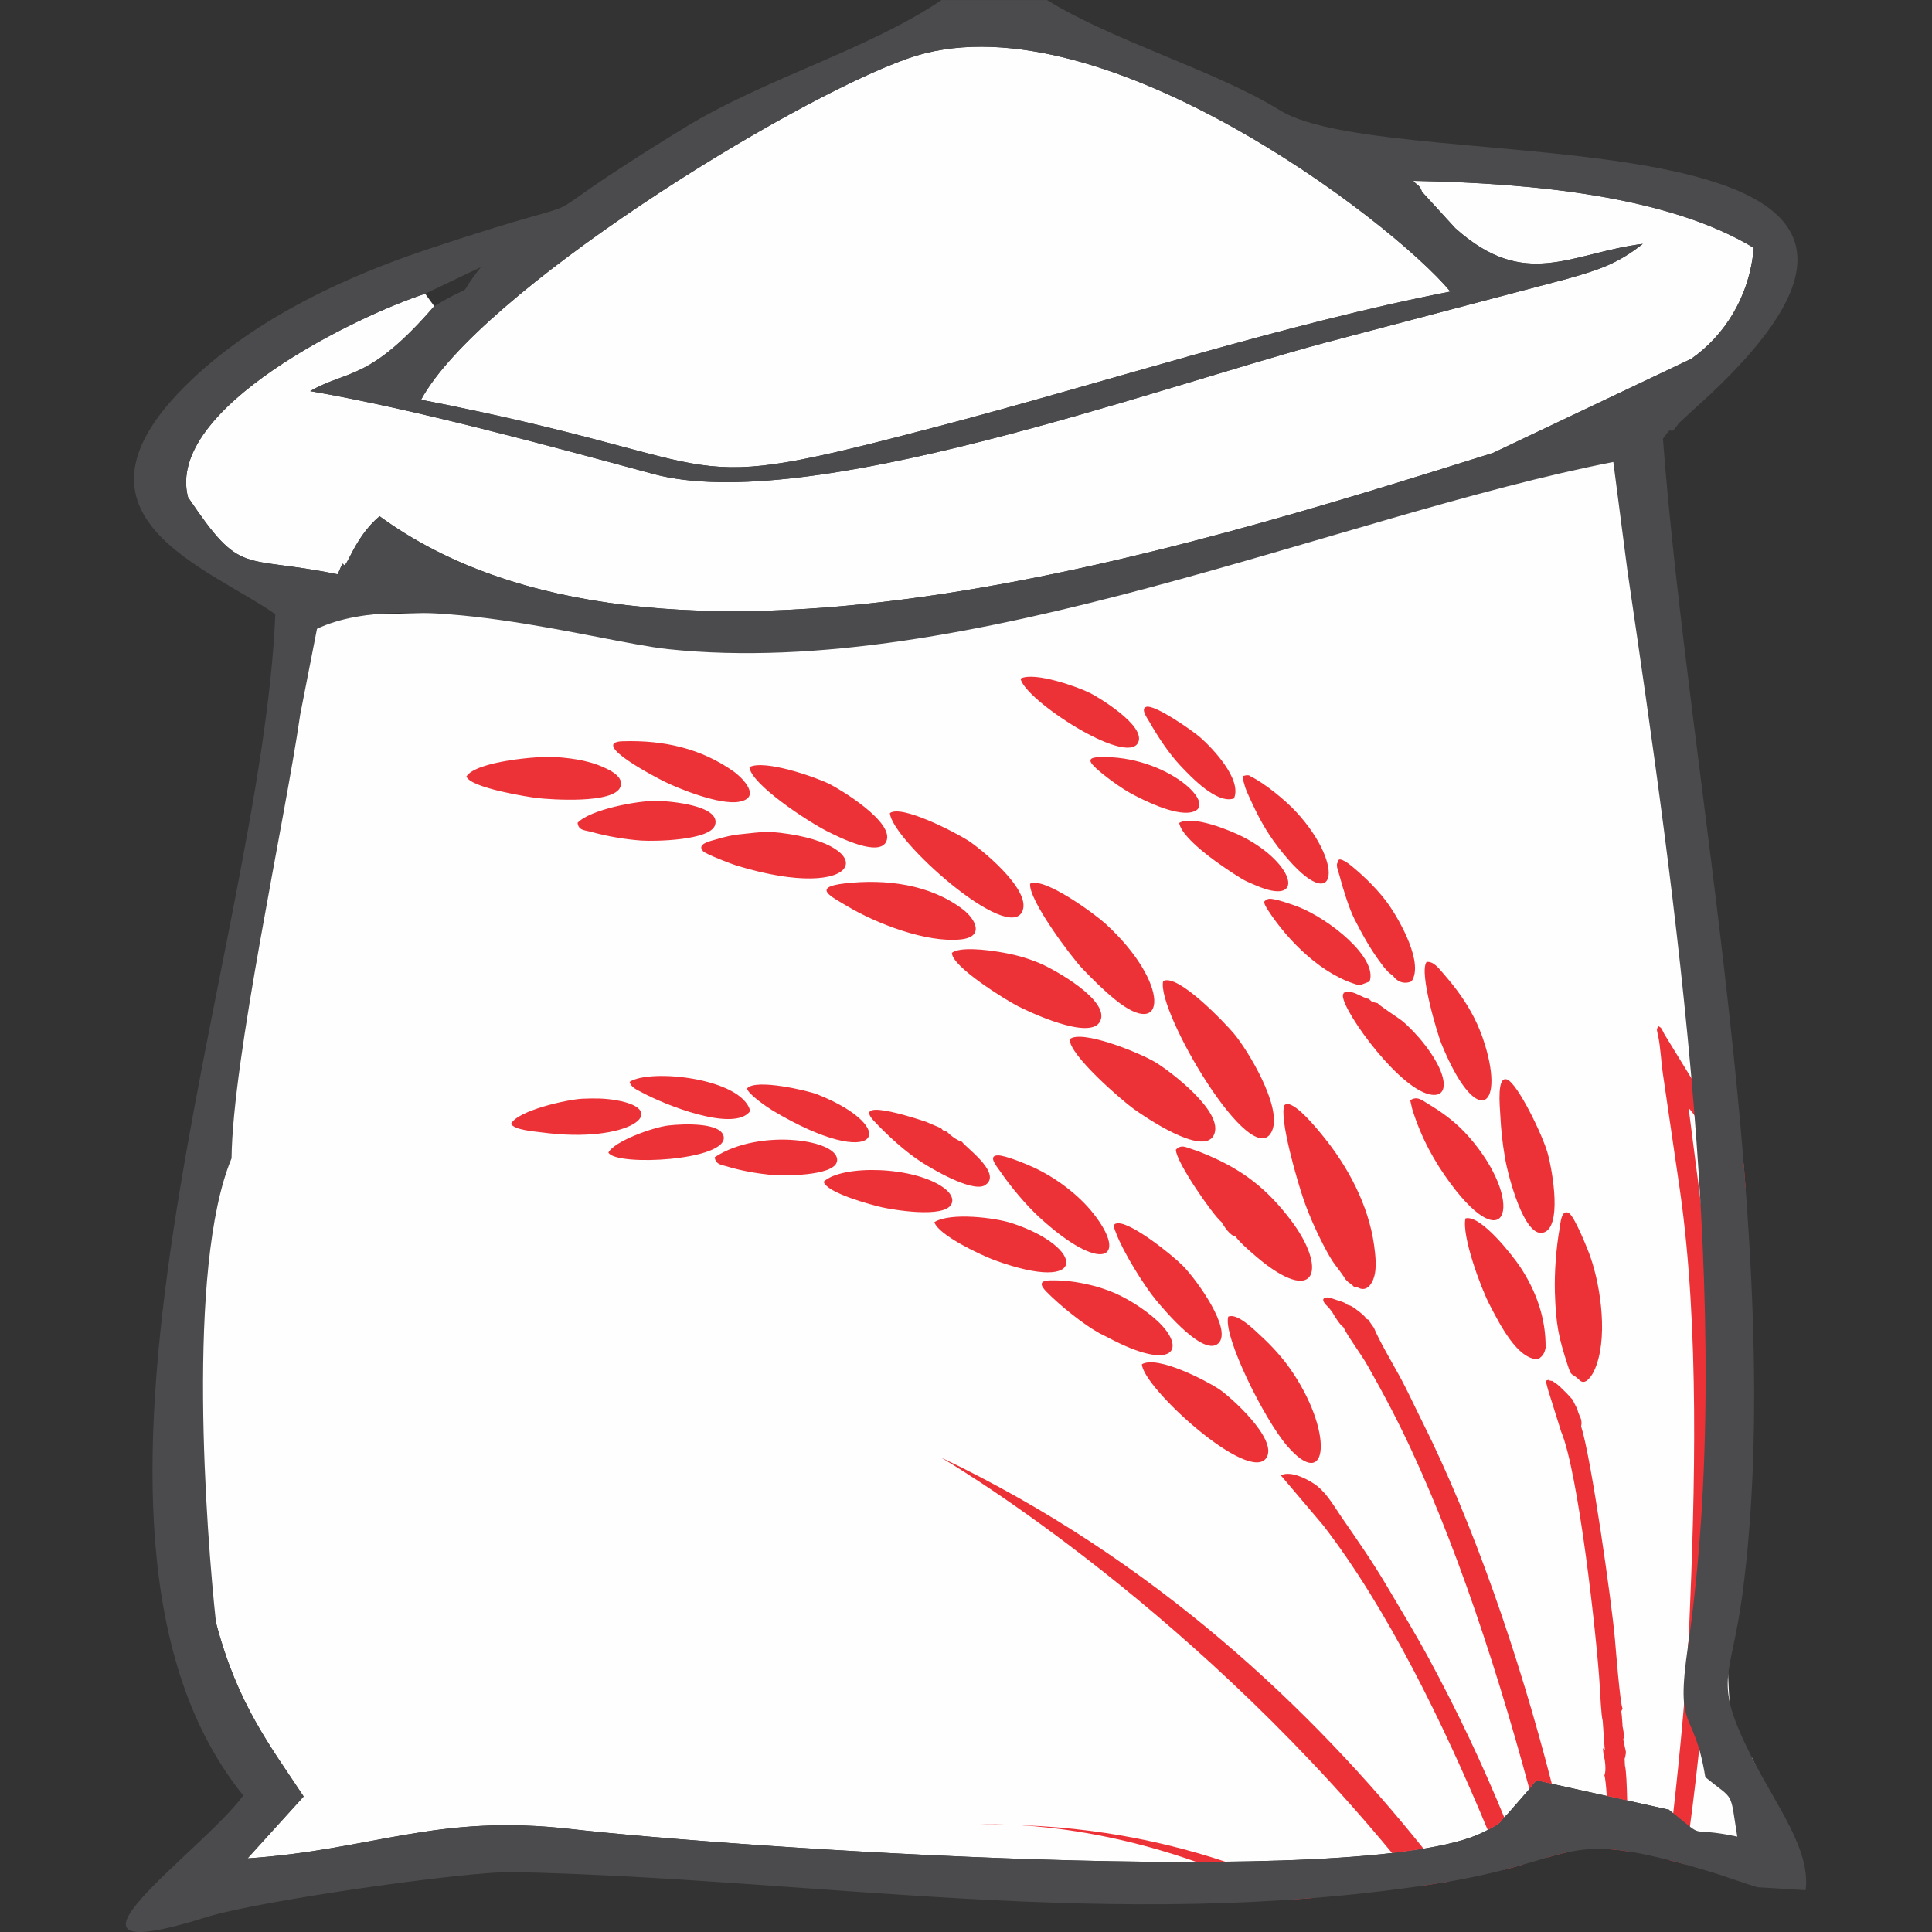 <?xml version="1.0" encoding="UTF-8"?>
<!DOCTYPE svg PUBLIC "-//W3C//DTD SVG 1.1//EN" "http://www.w3.org/Graphics/SVG/1.1/DTD/svg11.dtd">
<!-- Creator: CorelDRAW X5 -->
<svg xmlns="http://www.w3.org/2000/svg" xml:space="preserve" width="23.707mm" height="23.707mm" shape-rendering="geometricPrecision" text-rendering="geometricPrecision" image-rendering="optimizeQuality" fill-rule="evenodd" clip-rule="evenodd"
viewBox="0 0 68184 68184"
 xmlns:xlink="http://www.w3.org/1999/xlink">
 <rect x="0" y="0" width="68184" height="68184" fill="#333333" stroke="none"/>
 <g id="Layer_x0020_1">
  <rect fill="none" width="68184" height="68184"/>
  <g id="_250975752">
   <path fill="#FEFEFE" d="M10778 21770c-540,3719 -4985,29607 -4229,32379 495,494 -204,1071 1070,3107 759,2895 1921,4363 3096,6145l-1981 2185c4453,-303 6642,-1584 11426,-1035 5387,618 27946,2204 32171,119 818,-404 491,-300 889,-668l756 -867c55,-63 154,-215 252,-301l4675 1035c961,2039 4814,2186 2933,-1829 -1403,-687 -384,-5049 -1413,-6112 2383,-5868 -749,-9880 -234,-16657 375,-4938 -640,-20415 -2800,-23986 -7200,2306 -13569,4545 -22892,6337 -15267,699 -8729,-441 -23721,147z"/>
   <path fill="#FEFEFE" d="M14859 14108c11769,2292 8426,3520 18285,932 5785,-1519 12247,-3626 18043,-4749 -2084,-2513 -12608,-10547 -19157,-8225 -4247,1506 -15131,8271 -17171,12043z"/>
   <path fill="#FEFEFE" d="M15324 10805l-320 -439c-2360,763 -9183,4041 -8368,7181 1907,2829 1837,2018 5276,2720 75,-115 170,-441 204,-357 104,255 359,-926 1281,-1691 9741,7106 28251,1224 39293,-2234l6993 -3319c1192,-831 2068,-2220 2212,-3920 -3008,-1821 -7760,-2284 -12016,-2365 93,133 245,154 302,382l1180 1290c2476,2218 4061,876 6618,553 -893,700 -1509,903 -2686,1238l-8559 2258c-6039,1624 -18261,6092 -23686,4622 -3780,-1024 -8399,-2280 -12100,-2922 1325,-761 2081,-338 4378,-2998z"/>
   <g>
    <path fill="#ED3237" d="M42224 65711c345,-1 684,-4 1020,-7 -2627,-875 -5627,-1396 -9006,-1291 0,0 3373,-328 7986,1299zm6905 -313c396,-45 766,-97 1110,-154 -3883,-4849 -9481,-10217 -17044,-13813 0,0 8419,4870 15934,13967zm3375 -814c504,-256 408,-253 583,-447 -777,-1892 -1655,-3751 -2662,-5610 -497,-918 -1015,-1764 -1500,-2586 -500,-846 -1052,-1634 -1590,-2414 -260,-376 -498,-812 -869,-1098 -237,-183 -896,-553 -1262,-361l1498 1768c2245,2912 4223,6951 5803,10748zm1471 -1445l3 -3c55,-63 154,-215 252,-301l537 119c-1182,-4603 -2788,-9221 -4580,-12798 -277,-552 -524,-1102 -822,-1641 -248,-449 -705,-1230 -876,-1654 -58,-75 -86,-123 -136,-191 -103,-137 19,-58 -119,-118 -97,-133 -172,-188 -301,-287 -47,-37 -105,-83 -163,-120 -98,-63 -123,-73 -212,-94 -82,-66 -84,-68 -208,-113 -79,-29 -127,-40 -193,-62 -41,-14 -227,-83 -232,-83 -264,-27 -221,97 -225,102 22,96 115,172 194,254l122 155c54,104 290,482 393,532 213,423 606,916 862,1369 288,510 528,946 813,1491 1916,3674 3595,8638 4892,13445zm2732 244l719 159c-11,-474 -31,-1063 -79,-1234l-11 -232c4,-15 20,-68 23,-82 36,-181 23,-170 -8,-304l-48 -240 -17 -49c51,-134 6,-347 -31,-513l8 5c-9,-130 -17,-215 -25,-336 -13,-181 -44,-117 25,-256 -91,-215 -235,-2067 -268,-2444 -114,-1316 -838,-6417 -1194,-7519l14 -93c1,-228 -72,-213 -149,-515l-168 -334 -208 -226 -248 -242c-65,-55 -100,-87 -169,-131 -169,-106 -39,-41 -171,-72 -94,-31 -13,-36 -152,3l79 307 467 1491c603,1414 1251,7166 1363,8981 17,272 47,1022 104,1229l62 884 14 152 -71 -78 26 246c50,131 102,563 27,717 30,69 58,329 85,727zm2331 727c153,243 348,453 567,624 706,-5194 1016,-10495 863,-15504 -57,-1872 -269,-5618 -541,-7538l-334 -2597c177,216 368,471 564,742 9,-187 20,-375 35,-567 9,-115 17,-239 24,-365l-1481 -2415c-89,-161 -68,-204 -210,-276 -83,137 -40,161 -5,345 86,419 102,914 170,1361l602 4117c687,4812 527,10620 324,15348 -80,1867 -315,4412 -578,6723zm-4491 -16544c-35,181 -87,287 -268,404 -727,11 -1358,-1249 -1718,-1944 -308,-594 -980,-2418 -842,-3026 536,-147 1681,1338 1916,1689 568,848 927,1828 912,2877zm-5395 -13145c-118,-52 -286,-250 -381,-381 -389,-514 -655,-991 -963,-1590 -199,-388 -423,-1119 -541,-1572 -48,-183 -145,-369 -34,-469 0,0 -42,-169 241,-7 87,50 176,121 247,179 460,377 979,894 1315,1383 383,559 1216,2036 780,2670 -271,121 -535,-1 -664,-214zm-1262 11001c-174,-10 -26,39 -215,-107 -65,-50 -114,-74 -181,-156 -384,-584 -385,-439 -806,-1253 -254,-490 -485,-1010 -674,-1551 -215,-614 -887,-2909 -681,-3354 276,-259 1184,880 1356,1090 881,1078 1605,2432 1804,3847 49,351 84,713 30,1011 -47,267 -252,715 -632,472zm-4277 -1777c-213,-46 -393,-335 -504,-517 -301,-238 -1616,-2136 -1610,-2553 185,-194 345,-90 565,-20 191,60 389,139 565,215 1254,535 2099,1196 2939,2308 1242,1644 925,2983 -1020,1446 -154,-121 -817,-677 -934,-878zm-22142 -2969c214,-405 1585,-895 2122,-956 549,-63 1837,-106 1945,381 188,855 -3801,1076 -4067,575zm17320 -13956c2390,-87 4304,1750 3237,1949 -603,113 -1689,-439 -2093,-655 -364,-195 -1024,-670 -1314,-959 -244,-243 -146,-323 169,-335zm-12315 12491c-563,771 -3050,-234 -3828,-661 -170,-93 -371,-164 -429,-368 729,-481 3972,-129 4257,1028zm17073 -11032c-599,208 -1502,-746 -1889,-1156 -404,-428 -793,-1017 -1088,-1535 -85,-148 -335,-479 -113,-544 290,-85 1604,820 1915,1094 395,348 1472,1461 1175,2142zm-18328 12664c1588,-1055 4507,-613 4314,160 -128,512 -1944,500 -2338,460 -495,-50 -1066,-150 -1546,-299 -182,-56 -387,-56 -430,-322zm16395 -11800c465,-282 1792,254 2272,503 1829,949 2192,2467 426,1699 -244,-106 -320,-129 -511,-245 -540,-329 -2077,-1343 -2188,-1957zm-23581 10622c224,-470 1975,-863 2519,-889 425,-20 803,-15 1192,53 1979,341 462,1553 -2632,1135 -254,-34 -955,-83 -1079,-299zm8330 -1252c297,-359 2166,84 2476,208 3024,1200 2177,2815 -1584,565 -167,-100 -873,-583 -892,-773zm17508 -11019c12,-7 26,-26 36,-15l71 -19c135,-5 107,16 164,44 480,234 1201,820 1584,1231 1833,1966 1414,3907 -627,1252 -446,-580 -708,-1091 -1011,-1755 -47,-102 -97,-216 -139,-329l-79 -274c-18,-151 -8,-80 1,-135zm-7855 -3446c501,-253 2037,300 2462,515 272,137 1972,1148 1687,1743 -405,848 -4024,-1518 -4149,-2257zm-6949 17757c638,-609 3211,-557 4261,232 168,126 349,342 250,553 -248,524 -2113,196 -2454,118 -315,-71 -1950,-500 -2057,-902zm19266 -7065l-355 135c-1298,-343 -2508,-1543 -3228,-2650 -219,-337 -111,-315 -85,-352 7,-7 19,-26 26,-18l57 -26c7,-2 23,-6 32,-7 190,-27 842,207 1026,278 1076,415 2828,1792 2527,2640zm-15654 4950l532 227c79,99 91,90 200,120 130,132 353,307 540,360 97,172 1304,1018 899,1460l-88 72c-11,5 -24,14 -36,19 -483,207 -1838,-597 -2200,-830 -584,-375 -1211,-951 -1689,-1462 -838,-894 1826,31 1842,34zm-12297 -10552c464,-480 2130,-780 2766,-775 477,4 2301,160 2086,854 -171,550 -2148,580 -2603,548 -554,-39 -1202,-148 -1760,-304 -239,-67 -457,-46 -489,-323zm12592 14094c567,-357 2150,-155 2728,34 2592,846 2742,2534 -611,1305 -465,-171 -1982,-884 -2117,-1339zm15332 -7881c123,129 132,108 312,153 34,68 755,535 854,616 519,427 1205,1255 1414,1901 187,579 -41,837 -541,672 -1186,-393 -3153,-3202 -2939,-3518 43,-46 -53,-19 99,-65 234,-71 595,218 800,241zm-26328 -9091c1446,-45 2760,253 3908,1065 326,230 1008,932 185,1073 -667,114 -2049,-434 -2608,-706 -254,-123 -2712,-1394 -1484,-1433zm13237 14615c259,-5 1027,316 1257,423 759,351 1579,947 2122,1640 1246,1590 288,2142 -1916,122 -459,-421 -1016,-1081 -1381,-1620 -112,-166 -459,-559 -82,-565zm17186 -3918c708,2297 -314,2970 -1538,-34 -122,-298 -797,-2509 -518,-2874 245,-30 423,212 645,472 192,224 346,411 544,690 366,517 657,1066 867,1746zm-15354 8330c526,-11 949,50 1434,164 243,57 416,115 651,201 569,207 1251,639 1706,1060 1063,985 612,1847 -1744,588 -90,-48 -179,-85 -299,-150 -557,-305 -1408,-991 -1872,-1469 -212,-218 -260,-385 124,-393zm-10944 -15742c558,-53 866,-121 1433,-53 3619,432 2916,2519 -1547,1154 -174,-53 -1079,-398 -1178,-505 -239,-257 242,-353 477,-422 285,-84 552,-149 816,-175zm23734 9693l-70 -307c244,-162 411,-4 617,118 550,327 1026,683 1456,1174 1970,2247 1393,4393 -642,1656 -578,-778 -1050,-1634 -1360,-2640zm-33378 -11735c331,-542 2595,-729 3123,-689 705,53 1337,147 1941,475 196,107 474,310 370,582 -232,608 -2463,446 -2923,395 -321,-36 -2372,-360 -2511,-762zm9987 -329c526,-281 2333,349 2831,597 330,164 2297,1333 2003,2020 -249,581 -1705,-160 -2088,-353 -689,-347 -2691,-1661 -2746,-2265zm13018 16098c489,-6 1873,1090 2282,1503 492,498 1753,2252 1252,2733 -505,484 -1848,-1100 -2195,-1516 -422,-506 -1167,-1705 -1416,-2371 -74,-198 -156,-346 77,-349zm13722 -5074c369,136 1263,1972 1437,2623 175,648 511,2614 -168,2783 -674,168 -1239,-2028 -1342,-2633 -98,-578 -139,-988 -167,-1521 -19,-349 -123,-1386 240,-1252zm-23391 -6919c1491,-173 3035,41 4180,911 445,338 789,973 -70,1064 -1198,127 -2974,-553 -4021,-1182 -535,-321 -1254,-657 -89,-793zm10502 16968c548,-321 2257,573 2716,873 386,253 2077,1756 1687,2415 -581,982 -4366,-2455 -4403,-3288zm-8892 -19452c407,-301 2261,655 2752,964 397,251 2232,1716 1929,2485 -473,1202 -4636,-2522 -4682,-3449zm23965 14119c198,121 660,1266 757,1546 381,1098 630,2942 133,4014 -72,155 -304,539 -508,342 -332,-320 -279,-79 -429,-540 -320,-984 -414,-1422 -450,-2559 -22,-697 44,-1574 166,-2262 28,-155 58,-707 330,-541zm-12026 3654c318,-145 930,474 1171,697 349,321 712,717 977,1089 1601,2245 1401,4482 -70,2772 -820,-953 -2264,-3870 -2078,-4558zm-9751 -12842c293,-225 1261,-96 1634,-36 547,89 956,195 1452,399 496,205 2496,1309 2149,2046 -338,720 -2558,-347 -2911,-528 -452,-232 -2341,-1406 -2324,-1881zm2759 -2439c498,-250 2289,1076 2647,1401 2312,2102 2193,4183 360,2694 -425,-345 -778,-699 -1159,-1095 -387,-402 -1907,-2425 -1848,-2999zm1396 5489c409,-352 2428,457 3021,809 474,281 2484,1779 2061,2587 -388,740 -2424,-651 -2819,-935 -421,-302 -2278,-1901 -2262,-2461zm3301 -2054c527,-278 2220,1528 2484,1840 496,584 1723,2605 1359,3444 -682,1570 -4109,-4262 -3843,-5284z"/>
    <path fill="#ED3237" d="M59693 38057c38,435 74,870 109,1305 504,655 1085,1532 1530,2176l275 407c-22,-292 -45,-584 -68,-877l-1846 -3011zm312 4262c314,5439 276,10809 -420,15674 -37,657 -88,1377 -151,2129 66,617 302,818 532,1609 445,-4216 624,-8453 500,-12498 -52,-1685 -229,-4890 -462,-6914zm-365 22148c-124,-95 -300,-244 -589,-478 -64,566 -129,1119 -195,1645 189,48 388,101 599,160 65,-441 127,-884 186,-1327zm-2214 -923l-719 -159c32,464 61,1117 88,1879 209,14 433,39 678,78 -12,-415 -22,-831 -35,-1242 -3,-113 -7,-320 -12,-555zm-2659 -589l-537 -119c-99,86 -197,238 -252,301l-3 3c219,813 427,1621 624,2417 263,-76 506,-142 748,-192 -179,-799 -373,-1604 -580,-2410zm-1680 1183c-175,194 -79,191 -583,447 197,473 387,942 572,1405 241,-62 462,-123 668,-182 -211,-560 -430,-1116 -657,-1670zm-2848 1106c-345,57 -714,109 -1110,154 316,383 631,774 943,1171 144,-20 287,-41 431,-63 225,-34 437,-69 640,-104 -290,-382 -592,-769 -904,-1159zm-6995 460c-336,4 -676,6 -1020,7 993,350 2043,791 3129,1344 338,-22 677,-46 1017,-74 -975,-476 -2017,-908 -3125,-1278z"/>
   </g>
   <path fill="#4B4B4D" d="M10585 25270l602 -3078c3187,-1523 9945,457 12384,717 10529,1122 23716,-4725 33366,-6604l500 3851c1693,11518 3836,26206 2136,37933 -458,3156 199,2096 611,4632 1047,852 860,433 1127,2097 -1916,-402 -965,209 -2405,-947l-4675 -1035c-99,86 -197,238 -252,301l-756 867c-398,368 -71,264 -889,668 -4225,2084 -26784,498 -32171,-119 -4784,-548 -6973,733 -11426,1035l1981 -2185c-1175,-1783 -2337,-3251 -3096,-6145 -336,-3113 -1061,-12515 550,-16378 33,-3497 1876,-11889 2415,-15609zm4275 -11162c2040,-3772 12925,-10537 17171,-12043 6549,-2321 17073,5713 19157,8225 -5796,1123 -12259,3230 -18043,4749 -9859,2589 -6515,1360 -18285,-932zm144 -3741l1964 -939c-1026,1320 22,383 -1644,1378 -2297,2659 -3053,2237 -4378,2998 3701,642 8320,1898 12100,2922 5426,1470 17648,-2998 23686,-4622l8559 -2258c1177,-336 1793,-538 2686,-1238 -2556,323 -4142,1664 -6618,-553l-1180 -1290c-57,-228 -209,-249 -302,-382 4256,81 9008,544 12016,2365 -144,1700 -1020,3089 -2212,3920l-6993 3319c-11042,3458 -29551,9340 -39293,2234 -922,765 -1177,1946 -1281,1691 -34,-85 -130,242 -204,357 -3438,-702 -3369,109 -5276,-2720 -815,-3140 6008,-6417 8368,-7181zm21947 -10366l-3722 0c-2591,1756 -6221,2761 -9062,4501 -6944,4252 -1521,1775 -9100,4304 -3599,1201 -6546,2823 -8574,4861 -4568,4590 909,6374 3223,8010 -476,11837 -8735,32264 -1131,41688 -1432,1973 -7739,6319 -1300,4295 1832,-576 9221,-1626 10819,-1591 10776,232 21160,2138 32400,439 5502,-832 4340,-2119 9932,-427 284,86 1415,480 1589,523l1699 104c184,-1421 -1026,-2972 -1886,-4664 -1421,-2798 -753,-2715 -348,-5755 1613,-12107 -1908,-28964 -2802,-40805 90,-102 244,-377 290,-285 46,91 226,-221 289,-280 368,-344 533,-488 851,-780 11679,-10720 -10911,-7748 -14941,-10244 -2279,-1411 -5868,-2432 -8227,-3894z"/>
  </g>
 </g>
</svg>
